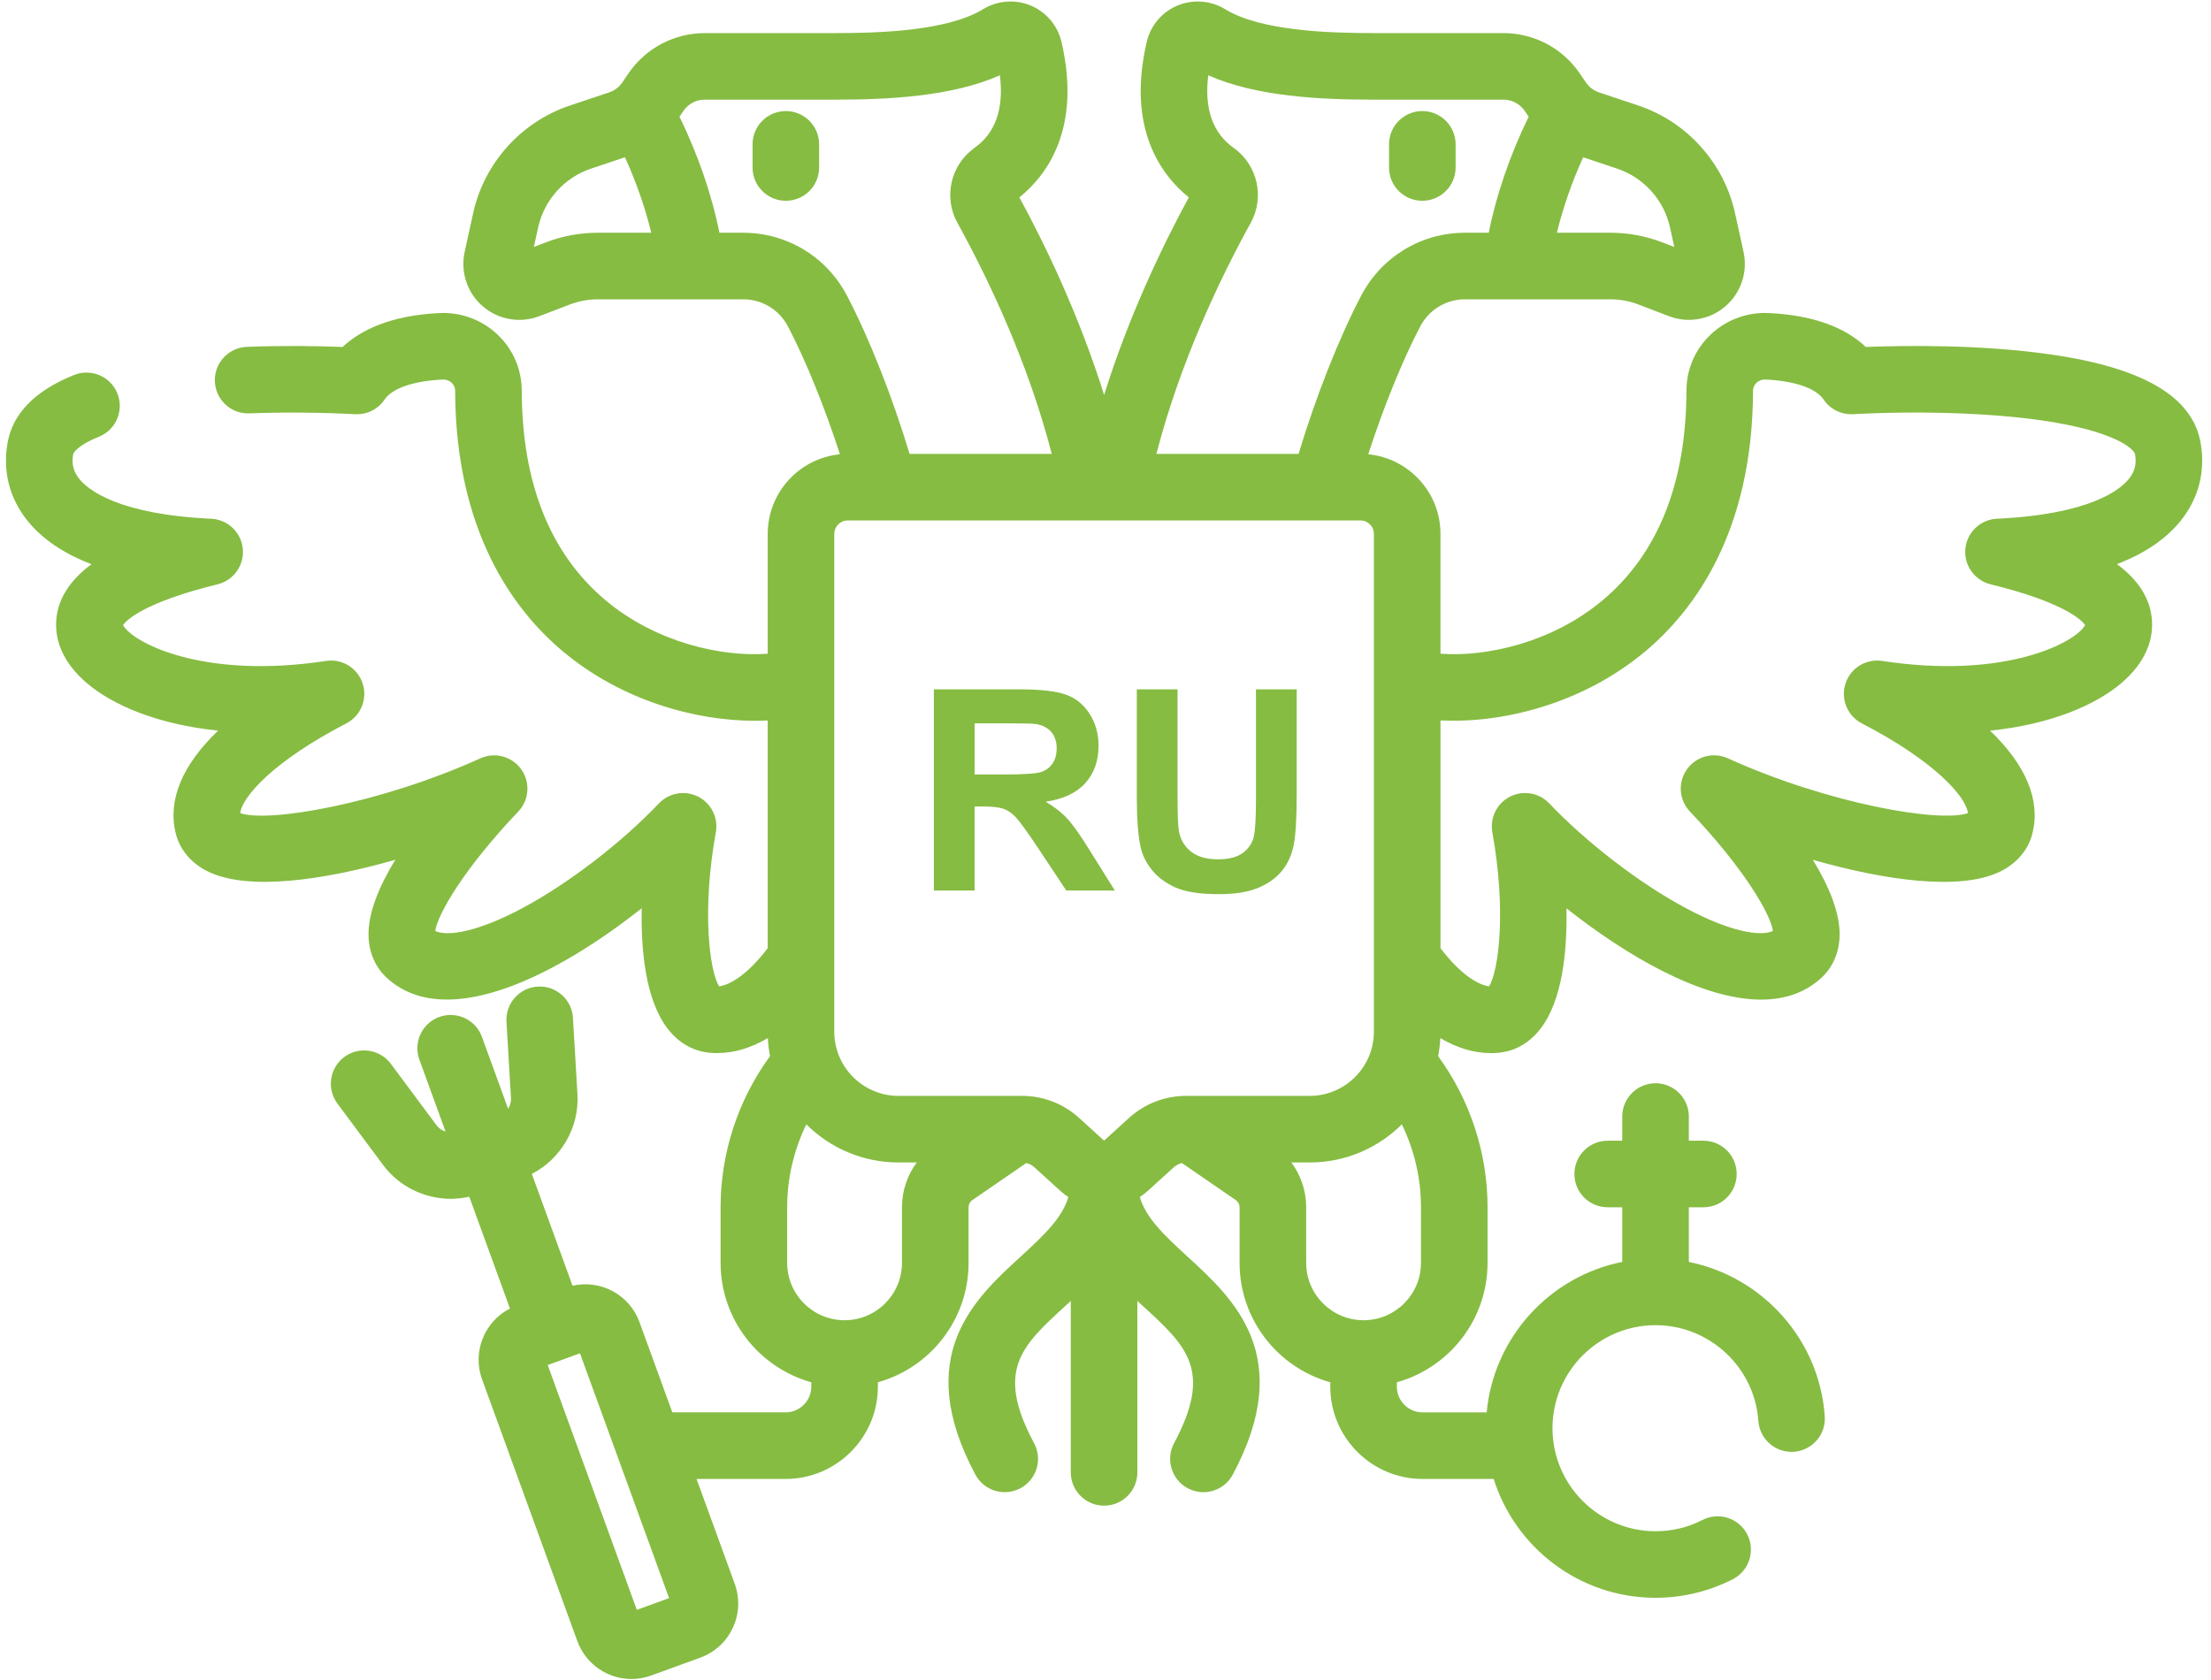 <?xml version="1.0" encoding="UTF-8"?> <svg xmlns="http://www.w3.org/2000/svg" width="246" height="187" viewBox="0 0 246 187" fill="none"> <path d="M236.857 53.303C235.915 54.472 232.601 57.242 222.185 57.726C220.346 57.812 218.85 59.235 218.671 61.068C218.493 62.9 219.688 64.585 221.476 65.024C229.803 67.064 231.664 69.087 231.993 69.55C231.081 71.395 223.277 75.674 209.415 73.552C207.625 73.278 205.894 74.341 205.333 76.066C204.772 77.791 205.542 79.669 207.152 80.502C215.191 84.662 218.721 88.618 218.96 90.485C215.872 91.588 203.48 89.478 192.236 84.387C190.621 83.656 188.715 84.171 187.689 85.616C186.663 87.061 186.803 89.03 188.026 90.314C194.126 96.726 197.005 101.777 197.261 103.605C195.878 104.243 192.508 103.709 187.535 101.044C182.415 98.3 176.602 93.839 172.365 89.399C171.237 88.216 169.466 87.913 168.007 88.655C166.549 89.396 165.75 91.006 166.041 92.616C167.644 101.485 166.706 108.153 165.677 109.766C164.603 109.63 162.612 108.61 160.271 105.514V80.173C167.057 80.517 176.005 78.391 183.039 72.503C188.494 67.939 195.004 59.2 195.045 43.487C195.046 43.061 195.256 42.771 195.434 42.602C195.588 42.456 195.932 42.216 196.416 42.235C199.684 42.389 202.046 43.201 202.897 44.462C203.624 45.542 204.865 46.158 206.164 46.092C213.598 45.699 221.437 45.956 227.135 46.779C235.313 47.961 237.449 49.961 237.553 50.569C237.734 51.636 237.519 52.479 236.858 53.302L236.857 53.303ZM103.904 99.1V76.714H113.424C115.816 76.714 117.556 76.917 118.64 77.319C119.729 77.72 120.594 78.433 121.245 79.46C121.897 80.492 122.225 81.664 122.225 82.988C122.225 84.671 121.736 86.057 120.75 87.151C119.766 88.246 118.296 88.933 116.337 89.22C117.311 89.788 118.114 90.413 118.744 91.096C119.38 91.779 120.234 92.993 121.308 94.734L124.038 99.1H118.634L115.393 94.212C114.231 92.477 113.434 91.383 113.001 90.929C112.574 90.481 112.12 90.169 111.641 90.002C111.156 89.835 110.395 89.751 109.353 89.751H108.436V99.1H103.902L103.904 99.1ZM108.437 86.188H111.783C113.95 86.188 115.3 86.094 115.842 85.912C116.379 85.729 116.807 85.412 117.108 84.963C117.415 84.515 117.567 83.952 117.567 83.28C117.567 82.524 117.363 81.919 116.962 81.451C116.56 80.987 115.993 80.695 115.263 80.575C114.893 80.523 113.794 80.497 111.965 80.497H108.437V86.188ZM126.483 76.714H131.016V88.845C131.016 90.773 131.074 92.019 131.183 92.586C131.376 93.504 131.829 94.243 132.548 94.796C133.273 95.353 134.257 95.629 135.508 95.629C136.774 95.629 137.733 95.369 138.379 94.843C139.025 94.316 139.411 93.676 139.541 92.909C139.671 92.143 139.739 90.877 139.739 89.105V76.714H144.273V88.485C144.273 91.174 144.153 93.076 143.908 94.186C143.663 95.296 143.215 96.234 142.558 97C141.907 97.766 141.032 98.371 139.938 98.824C138.838 99.277 137.41 99.507 135.644 99.507C133.512 99.507 131.897 99.262 130.797 98.767C129.698 98.272 128.828 97.631 128.187 96.839C127.546 96.047 127.129 95.223 126.926 94.353C126.629 93.071 126.483 91.174 126.483 88.668V76.714ZM158.102 140.536C158.102 144.058 155.236 146.923 151.714 146.923C148.192 146.923 145.327 144.058 145.327 140.536V134.344C145.327 132.526 144.734 130.788 143.681 129.366H145.712C149.711 129.366 153.338 127.744 155.971 125.125C157.36 127.984 158.102 131.136 158.102 134.344V140.536ZM132.606 121.957C132.599 121.957 132.593 121.957 132.586 121.957H131.953C129.61 121.957 127.365 122.825 125.631 124.4L122.841 126.935L120.051 124.4C118.317 122.825 116.072 121.957 113.73 121.957H113.099C113.092 121.957 113.086 121.957 113.078 121.957H99.972C96.03 121.957 92.822 118.749 92.822 114.806V59.413C92.822 58.588 93.492 57.917 94.318 57.917H98.397C98.4 57.917 98.404 57.918 98.408 57.918C98.413 57.918 98.417 57.917 98.423 57.917H147.261C147.266 57.917 147.271 57.918 147.276 57.918C147.28 57.918 147.283 57.917 147.287 57.917H151.366C152.191 57.917 152.863 58.588 152.863 59.413V114.806C152.863 118.749 149.655 121.957 145.712 121.957H132.606ZM100.356 134.344V140.536C100.356 144.058 97.49 146.923 93.969 146.923C90.446 146.923 87.581 144.058 87.581 140.536V134.344C87.581 131.136 88.323 127.984 89.712 125.124C92.346 127.744 95.973 129.365 99.971 129.365H102.002C100.949 130.787 100.356 132.526 100.356 134.344ZM82.693 25.901H80.041C79.228 21.765 77.668 17.219 75.601 12.985L76.04 12.341C76.575 11.558 77.459 11.09 78.407 11.09H92.865C98.734 11.09 105.916 10.757 111.251 8.379C111.706 12.085 110.764 14.793 108.437 16.446C105.77 18.342 104.947 21.93 106.522 24.793C109.969 31.053 114.377 40.286 117.02 50.509H101.201C99.298 44.188 96.719 37.643 94.235 32.899C91.976 28.582 87.554 25.901 82.693 25.901ZM66.515 25.901C64.538 25.901 62.598 26.259 60.751 26.965L59.399 27.483L59.874 25.317C60.541 22.266 62.797 19.755 65.759 18.765L69.537 17.501C70.8 20.287 71.81 23.195 72.459 25.901H66.517H66.515ZM139.16 24.793C140.736 21.93 139.913 18.343 137.246 16.446C134.92 14.793 133.977 12.085 134.432 8.379C139.768 10.757 146.95 11.09 152.819 11.09H167.276C168.225 11.09 169.109 11.558 169.643 12.34L170.083 12.985C168.014 17.219 166.455 21.765 165.642 25.901H162.989C158.13 25.901 153.707 28.582 151.447 32.9C148.965 37.644 146.385 44.189 144.483 50.51H128.663C131.306 40.287 135.715 31.053 139.16 24.793ZM176.147 17.501L179.925 18.765C182.887 19.756 185.143 22.266 185.81 25.317L186.285 27.482L184.933 26.965C183.086 26.258 181.146 25.901 179.168 25.901H173.226C173.875 23.194 174.883 20.287 176.147 17.501ZM70.855 179.152L60.939 151.911L64.529 150.604L74.445 177.845L70.855 179.152ZM244.854 49.327C243.977 44.173 238.527 40.942 228.194 39.449C220.512 38.338 212.15 38.437 207.591 38.612C205.185 36.329 201.554 35.062 196.764 34.836C194.387 34.727 192.046 35.599 190.327 37.236C188.598 38.882 187.643 41.095 187.637 43.469C187.61 53.795 184.463 61.652 178.284 66.823C172.672 71.52 165.384 73.127 160.27 72.75V59.414C160.27 54.797 156.737 50.991 152.233 50.554C153.916 45.361 156.033 40.114 158.011 36.335C158.989 34.468 160.896 33.309 162.991 33.309H168.827L168.831 33.309L168.836 33.309H179.168C180.237 33.309 181.287 33.502 182.287 33.884L185.684 35.184C187.824 36.002 190.232 35.583 191.969 34.089C193.706 32.595 194.48 30.276 193.99 28.037L193.047 23.733C191.824 18.149 187.698 13.554 182.276 11.741L177.911 10.281C177.322 10.084 176.804 9.693 176.454 9.179L175.765 8.168C173.849 5.361 170.677 3.684 167.279 3.684H152.821C147.602 3.684 140.215 3.408 136.321 1.028C134.719 0.048 132.73 -0.104 130.998 0.62C129.285 1.338 128.011 2.844 127.591 4.651C125.326 14.355 129.252 19.533 132.269 21.965C129.218 27.589 125.554 35.293 122.844 43.953C120.135 35.292 116.472 27.589 113.42 21.965C116.438 19.534 120.364 14.355 118.099 4.652C117.677 2.845 116.403 1.339 114.691 0.621C112.96 -0.103 110.972 0.049 109.367 1.029C105.474 3.41 98.087 3.685 92.869 3.685H78.411C75.013 3.685 71.84 5.361 69.924 8.169L69.235 9.179C68.885 9.693 68.367 10.084 67.778 10.281L63.413 11.741C57.991 13.554 53.864 18.149 52.641 23.733L51.698 28.038C51.207 30.276 51.982 32.595 53.718 34.089C55.456 35.584 57.864 36.004 60.003 35.185L63.401 33.886C64.4 33.504 65.449 33.31 66.519 33.31H76.851L76.856 33.311L76.86 33.31H82.696C84.791 33.31 86.698 34.469 87.676 36.337C89.654 40.117 91.771 45.362 93.454 50.555C88.95 50.993 85.417 54.798 85.417 59.415V72.752C80.305 73.128 73.014 71.521 67.402 66.824C61.224 61.654 58.077 53.796 58.05 43.47C58.043 41.096 57.089 38.882 55.361 37.238C53.641 35.601 51.299 34.729 48.924 34.837C43.357 35.099 40.06 36.798 38.114 38.613C35.333 38.505 31.611 38.443 27.468 38.599C25.424 38.675 23.829 40.395 23.906 42.439C23.983 44.483 25.701 46.089 27.745 46.002C31.523 45.86 35.706 45.893 39.523 46.094C40.824 46.16 42.063 45.544 42.79 44.465C43.64 43.203 46.002 42.391 49.271 42.238C49.766 42.219 50.099 42.459 50.253 42.605C50.43 42.773 50.641 43.063 50.641 43.49C50.682 59.203 57.194 67.942 62.647 72.506C69.201 77.99 77.415 80.213 83.996 80.213C84.479 80.213 84.952 80.197 85.416 80.173V105.516C83.075 108.612 81.084 109.631 80.011 109.767C78.981 108.154 78.043 101.485 79.645 92.618C79.937 91.008 79.138 89.398 77.68 88.657C76.221 87.916 74.451 88.218 73.322 89.401C69.085 93.84 63.272 98.302 58.152 101.046C53.179 103.71 49.809 104.245 48.425 103.607C48.682 101.78 51.562 96.728 57.661 90.316C58.883 89.032 59.024 87.063 57.997 85.618C56.971 84.174 55.066 83.659 53.45 84.389C42.206 89.48 29.813 91.59 26.726 90.487C26.965 88.62 30.494 84.664 38.532 80.504C40.144 79.67 40.914 77.793 40.352 76.068C39.791 74.344 38.064 73.278 36.27 73.553C22.411 75.675 14.604 71.397 13.692 69.552C14.021 69.088 15.882 67.066 24.21 65.025C25.998 64.587 27.192 62.901 27.015 61.069C26.837 59.236 25.34 57.813 23.501 57.728C13.084 57.244 9.771 54.473 8.829 53.304C8.167 52.482 7.954 51.639 8.135 50.572C8.176 50.329 8.773 49.5 11.005 48.602C12.903 47.84 13.823 45.682 13.06 43.784C12.297 41.887 10.139 40.966 8.241 41.729C3.885 43.481 1.392 46.038 0.831 49.329C0.293 52.491 1.064 55.472 3.059 57.95C4.7 59.989 7.08 61.603 10.179 62.786C7.862 64.505 6.197 66.743 6.241 69.643C6.265 71.255 6.887 73.675 9.709 76.061C12.519 78.437 17.461 80.609 24.266 81.309C20.294 85.118 18.646 89.002 19.541 92.695C19.991 94.551 21.272 96.077 23.147 96.991C27.652 99.188 36.081 97.937 43.982 95.681C42.167 98.657 40.907 101.681 41.008 104.245C41.081 106.113 41.809 107.718 43.112 108.887C49.856 114.937 62.362 108.224 71.398 101.078C71.306 105.884 71.851 111.283 74.253 114.435C75.807 116.475 77.678 117.042 78.973 117.157C79.248 117.182 79.522 117.194 79.798 117.194C81.678 117.194 83.577 116.621 85.433 115.518C85.465 116.203 85.549 116.874 85.674 117.531C82.119 122.404 80.176 128.302 80.176 134.347V140.539C80.176 146.862 84.454 152.202 90.267 153.826V154.314C90.267 155.892 88.983 157.174 87.407 157.174H74.805L71.148 147.127C70.032 144.062 66.803 142.37 63.702 143.083L59.173 130.641C62.419 128.965 64.466 125.475 64.249 121.768L63.747 113.271C63.627 111.229 61.884 109.675 59.831 109.792C57.789 109.913 56.232 111.665 56.352 113.707L56.852 122.204C56.878 122.632 56.759 123.046 56.533 123.391L53.621 115.389C52.922 113.467 50.797 112.475 48.873 113.175C46.952 113.874 45.96 116 46.66 117.922L49.573 125.924C49.178 125.806 48.821 125.565 48.566 125.221L43.488 118.391C42.266 116.749 39.947 116.407 38.306 117.628C36.664 118.848 36.322 121.168 37.542 122.811L42.62 129.642C44.415 132.056 47.26 133.411 50.171 133.411C50.852 133.411 51.536 133.328 52.212 133.176L56.74 145.619C53.906 147.066 52.52 150.437 53.636 153.504L64.24 182.638C65.185 185.234 67.646 186.85 70.261 186.85C70.987 186.85 71.724 186.725 72.444 186.463L77.925 184.468C81.242 183.261 82.957 179.581 81.75 176.264L77.5 164.585H87.406C93.068 164.585 97.674 159.979 97.674 154.316V153.828C103.487 152.205 107.766 146.865 107.766 140.541V134.349C107.766 134.033 107.921 133.736 108.182 133.557L114.186 129.429C114.512 129.506 114.819 129.659 115.072 129.888L118.003 132.551C118.277 132.8 118.568 133.017 118.867 133.216C118.194 135.494 116.294 137.343 113.544 139.858C108.445 144.524 101.462 150.914 108.523 164.101C109.192 165.349 110.47 166.058 111.792 166.058C112.382 166.058 112.981 165.917 113.537 165.618C115.34 164.653 116.02 162.408 115.053 160.605C110.71 152.492 113.659 149.793 118.544 145.323C118.74 145.144 118.939 144.961 119.138 144.778V163.855C119.138 165.901 120.797 167.559 122.842 167.559C124.889 167.559 126.546 165.901 126.546 163.855V144.778C126.746 144.962 126.945 145.144 127.141 145.323C132.027 149.793 134.975 152.492 130.631 160.605C129.666 162.408 130.345 164.653 132.147 165.618C132.705 165.916 133.303 166.058 133.892 166.058C135.215 166.058 136.494 165.349 137.161 164.101C144.222 150.914 137.24 144.524 132.141 139.858C129.392 137.343 127.491 135.494 126.818 133.216C127.118 133.017 127.408 132.8 127.682 132.551L130.613 129.889C130.866 129.659 131.172 129.507 131.499 129.429L137.503 133.557C137.763 133.737 137.919 134.033 137.919 134.35V140.541C137.919 146.865 142.197 152.205 148.01 153.828V154.317C148.01 159.979 152.616 164.585 158.278 164.585H166.189C168.595 172.242 175.758 177.812 184.2 177.812C187.183 177.812 190.155 177.097 192.796 175.744C194.616 174.811 195.335 172.579 194.403 170.758C193.47 168.937 191.238 168.218 189.418 169.151C187.795 169.983 186.039 170.404 184.2 170.404C177.877 170.404 172.733 165.26 172.733 158.937C172.733 152.615 177.877 147.472 184.2 147.472C190.198 147.472 195.221 152.151 195.638 158.125C195.78 160.165 197.549 161.703 199.59 161.562C201.629 161.42 203.169 159.65 203.026 157.61C202.428 149.033 196.065 142.077 187.903 140.435V134.353H189.524C191.569 134.353 193.228 132.694 193.228 130.649C193.228 128.604 191.569 126.945 189.524 126.945H187.903V124.255C187.903 122.209 186.244 120.551 184.199 120.551C182.153 120.551 180.495 122.209 180.495 124.255V126.945H178.874C176.829 126.945 175.17 128.603 175.17 130.649C175.17 132.694 176.829 134.353 178.874 134.353H180.495V140.432C172.417 142.045 166.186 148.831 165.41 157.177H158.277C156.7 157.177 155.416 155.894 155.416 154.317V153.828C161.23 152.206 165.508 146.866 165.508 140.542V134.35C165.508 128.305 163.564 122.408 160.01 117.535C160.135 116.878 160.218 116.206 160.251 115.521C162.107 116.625 164.006 117.198 165.887 117.198C166.161 117.198 166.437 117.186 166.71 117.161C168.006 117.044 169.877 116.479 171.431 114.439C173.833 111.288 174.378 105.889 174.286 101.082C180.856 106.277 189.257 111.244 195.947 111.243C198.459 111.243 200.731 110.542 202.572 108.89C203.874 107.721 204.602 106.116 204.675 104.249C204.776 101.684 203.516 98.661 201.702 95.684C209.603 97.94 218.032 99.192 222.537 96.995C224.412 96.08 225.693 94.553 226.143 92.698C227.039 89.006 225.39 85.122 221.42 81.312C228.222 80.613 233.167 78.44 235.977 76.064C238.799 73.678 239.421 71.257 239.445 69.647C239.485 67.026 238.171 64.723 235.533 62.78C238.62 61.597 240.991 59.986 242.627 57.955C244.619 55.475 245.391 52.494 244.852 49.332L244.854 49.327ZM87.434 12.36C85.389 12.36 83.731 14.019 83.731 16.064V18.64C83.731 20.685 85.389 22.344 87.434 22.344C89.48 22.344 91.138 20.685 91.138 18.64V16.064C91.138 14.019 89.48 12.36 87.434 12.36ZM158.25 22.344C160.295 22.344 161.954 20.685 161.954 18.64V16.064C161.954 14.019 160.295 12.36 158.25 12.36C156.203 12.36 154.546 14.019 154.546 16.064V18.64C154.546 20.685 156.203 22.344 158.25 22.344Z" fill="#86BC42"></path> </svg> 